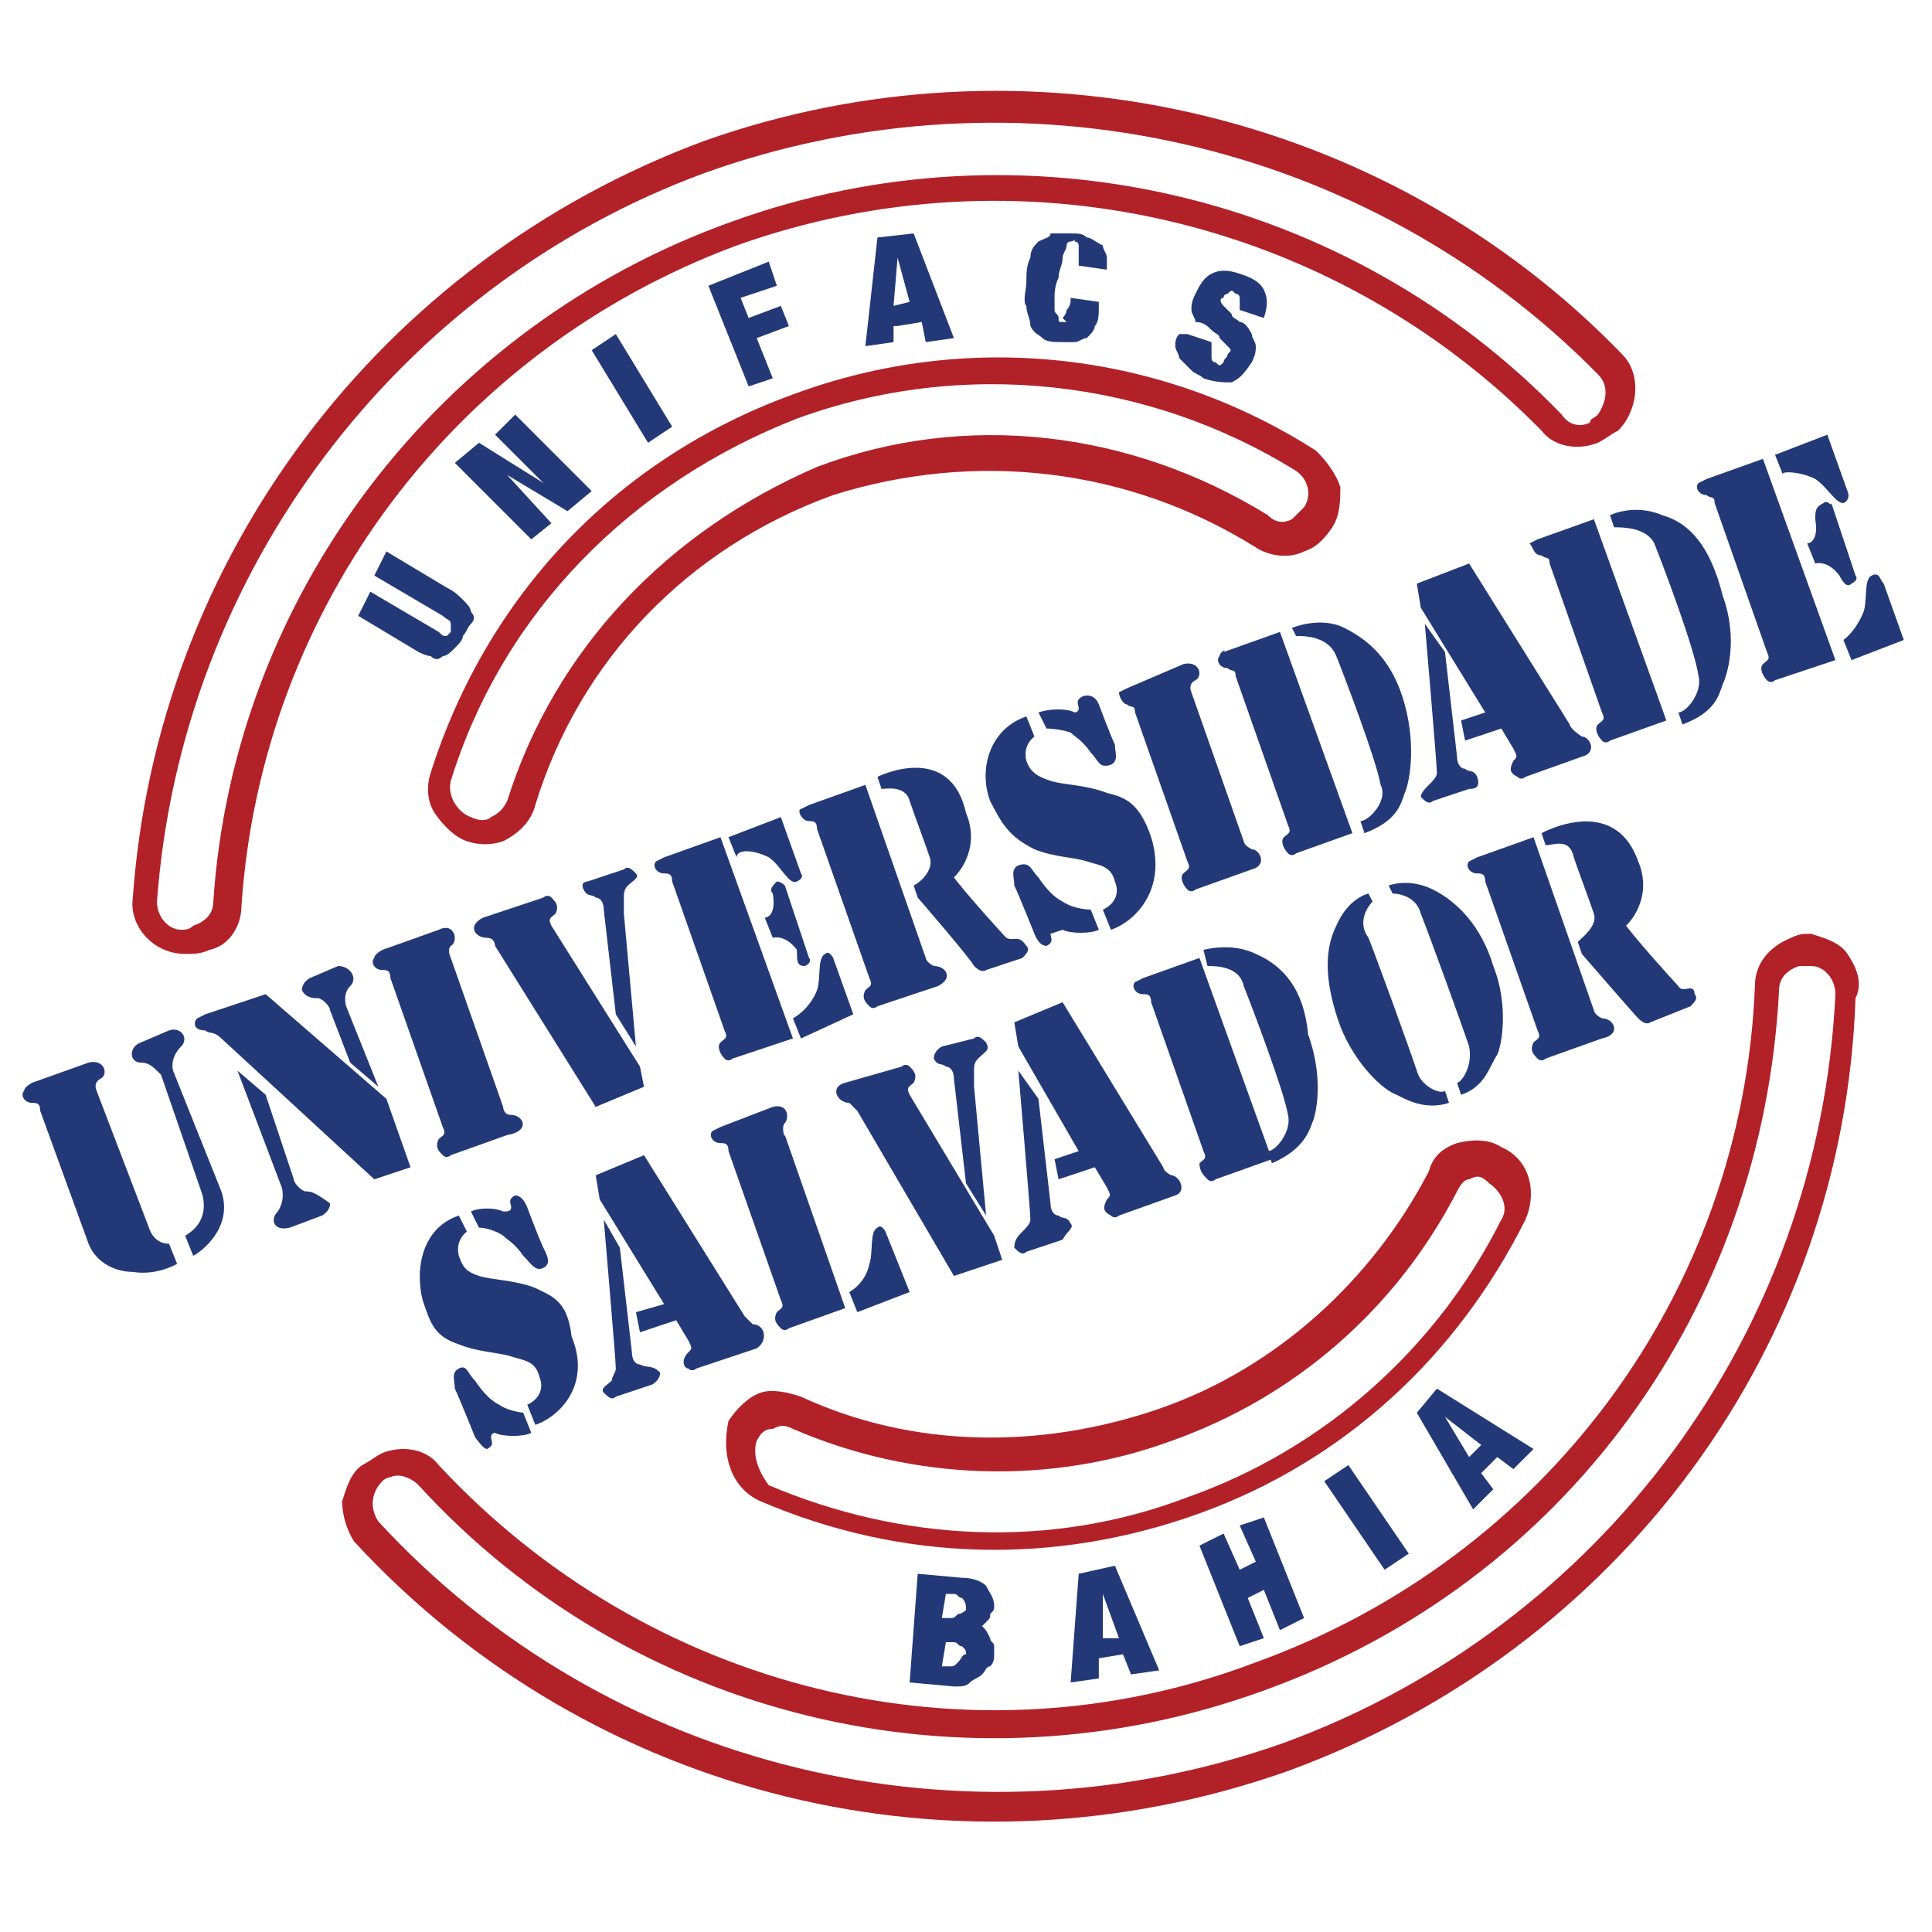 <?xml version="1.0" encoding="utf-8"?>
<!-- Generator: Adobe Illustrator 26.5.0, SVG Export Plug-In . SVG Version: 6.00 Build 0)  -->
<svg version="1.1" id="Camada_1" xmlns="http://www.w3.org/2000/svg" xmlns:xlink="http://www.w3.org/1999/xlink" x="0px" y="0px"
	 viewBox="0 0 48 48" style="enable-background:new 0 0 48 48;" xml:space="preserve">
<style type="text/css">
	.st0{fill:#B22128;}
	.st1{fill:#233977;}
</style>
<path class="st0" d="M18.3,6.1c7-2.5,14.8-0.7,20,4.6c0.3,0.4,0.9,0.5,1.4,0.3c0.2-0.1,0.3-0.2,0.5-0.3c0.5-0.5,0.6-1.4,0.1-1.9
	c-5.9-6.1-14.9-8.1-22.8-5.3C9.4,6.5,3.9,13.9,3.3,22.3c-0.1,0.7,0.5,1.4,1.3,1.4c0.2,0,0.4,0,0.6-0.1C5.7,23.5,6,23,6,22.5
	C6.5,15.1,11.3,8.7,18.3,6.1z M5.3,22.4c0,0.3-0.2,0.5-0.5,0.6c-0.1,0.1-0.2,0.1-0.3,0.1c-0.3,0-0.6-0.3-0.6-0.7
	c0.6-8.2,6-15.3,13.6-18.1C25.3,1.5,34,3.5,39.7,9.3c0.3,0.3,0.2,0.7,0,1c-0.1,0.1-0.2,0.1-0.2,0.2c-0.2,0.1-0.5,0.1-0.7-0.2
	c-5.3-5.5-13.4-7.4-20.6-4.8C10.9,8.1,5.8,14.8,5.3,22.4z"/>
<path class="st0" d="M45.9,23.7c-0.2-0.3-0.6-0.4-0.9-0.5c-0.2,0-0.3,0-0.5,0.1c-0.5,0.2-0.9,0.6-0.9,1.2
	c-0.3,7.6-5.2,14.2-12.4,16.8C24.1,44,16.1,42,10.9,36.4c-0.3-0.4-0.9-0.5-1.4-0.3c-0.2,0.1-0.3,0.2-0.5,0.3
	c-0.3,0.2-0.4,0.6-0.5,0.9c0,0.3,0.1,0.7,0.3,1c5.9,6.4,15,8.6,23.2,5.7c8.2-3,13.8-10.5,14.1-19.2C46.3,24.4,46.1,24,45.9,23.7z
	 M31.9,43.3C24,46.1,15.1,44,9.4,37.8c-0.2-0.3-0.2-0.7,0.1-1c0.1-0.1,0.2-0.1,0.2-0.1c0.2-0.1,0.5,0,0.7,0.2
	c5.3,5.8,13.6,7.8,21,5.1c7.5-2.7,12.4-9.5,12.8-17.4c0-0.3,0.2-0.5,0.5-0.6C44.8,24,44.9,24,45,24c0.3,0,0.6,0.3,0.6,0.7
	C45.2,33.1,39.8,40.4,31.9,43.3z"/>
<path class="st0" d="M31.2,13.6c0.3,0.2,0.8,0.3,1.2,0.1c0.3-0.1,0.5-0.3,0.7-0.6c0.2-0.3,0.2-0.7,0.2-1c-0.1-0.3-0.3-0.6-0.6-0.9
	c-3.9-2.5-8.7-3-13-1.4c-4.4,1.6-7.6,5-9,9.4c-0.1,0.3-0.1,0.7,0.1,1c0.2,0.3,0.5,0.6,0.8,0.7c0.3,0.1,0.6,0.1,0.9,0
	c0.4-0.2,0.7-0.5,0.8-0.9c1.1-3.6,3.8-6.4,7.4-7.7C24.2,11.2,28,11.6,31.2,13.6z M12.6,19.9c-0.1,0.2-0.2,0.3-0.4,0.4
	c-0.1,0.1-0.3,0.1-0.5,0c-0.3-0.1-0.6-0.5-0.5-0.9c1.3-4.2,4.5-7.4,8.6-9c4.1-1.5,8.7-1,12.4,1.3c0.3,0.2,0.4,0.6,0.2,0.9
	c-0.1,0.1-0.2,0.2-0.3,0.3c-0.2,0.1-0.4,0.1-0.6-0.1c-3.4-2.1-7.5-2.6-11.2-1.2C16.6,13.2,13.8,16.1,12.6,19.9z"/>
<path class="st0" d="M18.9,37.3c3.5,1.5,7.3,1.6,10.9,0.3c3.6-1.3,6.4-3.9,8.1-7.3c0.3-0.7,0.1-1.5-0.6-1.8
	c-0.3-0.2-0.7-0.2-1.1-0.1c-0.3,0.1-0.6,0.3-0.7,0.7c-1.4,2.7-3.8,4.9-6.7,5.9c-2.9,1-6.1,1-8.9-0.3c-0.3-0.1-0.7-0.2-1-0.1
	c-0.3,0.1-0.6,0.4-0.8,0.7C17.9,36.2,18.2,37,18.9,37.3z M18.8,35.8c0.1-0.2,0.2-0.3,0.4-0.3c0.2-0.1,0.3-0.1,0.5,0
	c3,1.3,6.4,1.4,9.4,0.3c3.1-1.1,5.6-3.3,7.1-6.2c0.1-0.2,0.2-0.3,0.3-0.3c0.2-0.1,0.3-0.1,0.5,0.1c0.3,0.2,0.5,0.6,0.3,0.9
	c-1.6,3.2-4.4,5.7-7.8,6.9c-3.4,1.3-7.1,1.1-10.4-0.3C18.8,36.5,18.7,36.1,18.8,35.8z"/>
<path class="st1" d="M12.4,34.9c-0.2-0.1-0.4-0.3-0.6-0.6c-0.2-0.2-0.2-0.4-0.4-0.3c-0.2,0.1-0.1,0.3-0.1,0.5
	c0.1,0.2,0.5,1.2,0.5,1.2S12,36,12.1,36c0.2-0.1,0.1-0.2,0.1-0.3s0.1-0.1,0.1-0.1c0.2,0.1,0.7,0.1,0.9,0l-0.2-0.5
	C13.1,35.1,12.7,35.1,12.4,34.9z"/>
<path class="st1" d="M21.8,30.5c-0.2,0.1-0.1,0.6-0.2,0.9c-0.1,0.5-0.5,0.7-0.5,0.7l0.2,0.5l1.3-0.5L22,30.6
	C22,30.6,21.9,30.4,21.8,30.5z"/>
<path class="st1" d="M41.7,24.5c-0.1-0.1-1-1.1-1.3-1.5c0.3-0.3,0.6-0.9,0.3-1.6c-0.6-1.7-2.4-0.7-2.4-0.7l0.1,0.3
	c0.2,0,0.6-0.2,0.7,0.3c0.1,0.3,0.4,1.1,0.5,1.4c0.1,0.3-0.3,0.6-0.4,0.7l0.1,0.3c0,0,1.3,1.5,1.4,1.6c0.2,0.2,0.3,0.1,0.3,0.1
	L42,25c0.1-0.1,0.2-0.2,0.1-0.3C42.1,24.4,41.8,24.7,41.7,24.5z"/>
<path class="st1" d="M4.3,26.6c0,0-0.1-0.3,0.2-0.6c0.2-0.2,0-0.5-0.3-0.4l-0.7,0.3c-0.3,0.1-0.3,0.5,0,0.5c0.2,0,0.3,0.1,0.5,0.3
	l1,2.9c0,0,0.3,0.7-0.4,1.1l0.2,0.5c0.2-0.1,1-0.7,0.7-1.6L4.3,26.6z"/>
<path class="st1" d="M3.7,30.5l-1.3-3.4c0,0-0.1-0.2,0.1-0.3c0.2-0.1,0.1-0.5-0.3-0.4l-1.4,0.5c0,0-0.2,0.1-0.2,0.2
	c-0.1,0.1,0,0.3,0.2,0.3c0.1,0,0.2,0,0.2,0.2l1.2,3.3c0.2,0.5,0.7,0.7,1.1,0.7c0.6,0.1,1.1-0.2,1.1-0.2l-0.2-0.5
	C3.8,30.9,3.7,30.5,3.7,30.5z"/>
<path class="st1" d="M7.6,29.6c-0.1,0-0.3-0.2-0.3-0.3l-0.7-2.1l-0.7-0.6l1.1,2.9c0,0,0.1,0.3-0.1,0.6c-0.2,0.2-0.1,0.5,0.3,0.4
	l0.8-0.3c0,0,0.2-0.1,0.2-0.3C7.8,29.6,7.7,29.6,7.6,29.6z"/>
<path class="st1" d="M7.9,24.8c0.1,0,0.3,0.2,0.3,0.3l0.5,1.3l0.7,0.6L8.6,25c0,0-0.1-0.3,0.1-0.5c0.2-0.2,0-0.5-0.3-0.5l-0.7,0.3
	c0,0-0.2,0.1-0.2,0.3C7.6,24.8,7.8,24.8,7.9,24.8z"/>
<path class="st1" d="M6.6,24.7l-1.5,0.5c0,0-0.2,0.1-0.2,0.1c-0.1,0.1-0.1,0.3,0.2,0.3c0.1,0.1,0.2,0,0.4,0.2l3.8,3.5l0.9-0.3
	l-0.6-1.7L6.6,24.7z"/>
<path class="st1" d="M12.7,27.7c-0.2,0-0.2-0.2-0.2-0.2l-1.3-3.7c0,0-0.1-0.2,0-0.3c0.2-0.1,0.1-0.6-0.3-0.4l-1.4,0.5
	c0,0-0.2,0.1-0.2,0.2c-0.1,0.1,0,0.3,0.2,0.3c0.1,0,0.2,0,0.2,0.2l1.3,3.7c0.1,0.2,0,0.2-0.1,0.3c-0.1,0.2,0,0.3,0.1,0.4
	c0.1,0.1,0.2,0,0.2,0l1.4-0.5C13.2,28.1,13,27.7,12.7,27.7z"/>
<path class="st1" d="M26.9,17.3c-0.2,0.1-0.1,0.2-0.1,0.3c0,0.1-0.1,0.1-0.1,0.1c-0.2-0.1-0.6-0.1-0.9,0l0.2,0.4c0,0,0.3,0,0.6,0.1
	c0.1,0.1,0.3,0.2,0.5,0.5c0.2,0.2,0.2,0.4,0.5,0.3c0.2-0.1,0.1-0.3,0.1-0.5c-0.1-0.2-0.4-1-0.4-1S27.2,17.2,26.9,17.3z"/>
<path class="st1" d="M26.4,23.1c0.2,0.1,0.7,0.1,0.9,0l-0.2-0.5c0,0-0.4,0-0.7-0.2c-0.2-0.1-0.4-0.3-0.6-0.6
	c-0.2-0.2-0.2-0.4-0.5-0.3c-0.2,0.1-0.1,0.3-0.1,0.5c0.1,0.2,0.5,1.2,0.5,1.2s0.1,0.3,0.3,0.3c0.2-0.1,0.1-0.2,0.1-0.3
	C26.4,23.1,26.4,23.1,26.4,23.1z"/>
<path class="st1" d="M25.7,21.1c0.5,0.2,1,0.2,1.3,0.3c0.3,0.1,0.6,0.1,0.7,0.5c0.2,0.5-0.3,0.7-0.3,0.7l0.2,0.5
	c0.6-0.2,1.4-1,1-2.3c-0.3-0.9-0.7-1-1.1-1.1c-0.5-0.2-1.1-0.2-1.4-0.3c-0.3-0.1-0.5-0.2-0.6-0.5c-0.1-0.4,0.2-0.6,0.2-0.6l-0.2-0.5
	c-0.9,0.3-1.2,1.3-0.9,2.1C24.9,20.5,25.1,20.8,25.7,21.1z"/>
<path class="st1" d="M28,17.5c0.1,0.1,0.2,0,0.2,0.2l1.3,3.7c0.1,0.2,0,0.2-0.1,0.3c-0.1,0.1,0,0.3,0.1,0.4c0.1,0.1,0.2,0,0.2,0
	l1.4-0.5c0.4-0.1,0.2-0.5,0-0.5c-0.2-0.1-0.2-0.2-0.2-0.2l-1.3-3.7c0,0-0.1-0.2,0.1-0.3c0.2-0.1,0.1-0.5-0.3-0.4L28,17.1
	c0,0-0.2,0.1-0.2,0.1C27.8,17.3,27.9,17.5,28,17.5z"/>
<path class="st1" d="M18,26.3c0.1,0.1,0.2,0,0.2,0l1.5-0.5l-1.8-5l-1.4,0.5c0,0-0.2,0.1-0.2,0.1c-0.1,0.1,0,0.3,0.2,0.3
	c0.1,0,0.2,0,0.2,0.2l1.3,3.7c0.1,0.2,0,0.2-0.1,0.3C17.8,26,17.9,26.2,18,26.3z"/>
<path class="st1" d="M19.1,21.3c0.3,0.2,0.5,0.7,0.7,0.6c0.2-0.1,0.1-0.2,0.1-0.2l-0.5-1.4l-1.3,0.5l0.2,0.5
	C18.3,21.1,18.7,21.1,19.1,21.3z"/>
<path class="st1" d="M20,24c0.2-0.1,0.1-0.2,0.1-0.2L19.5,22c0,0-0.1-0.1-0.2-0.1c-0.1,0.1-0.2,0.2-0.1,0.3c0.1,0.6-0.2,0.6-0.2,0.6
	l0.2,0.5c0,0,0.3-0.1,0.6,0.3C19.8,23.9,19.8,24,20,24z"/>
<path class="st1" d="M21.2,25.2l-0.5-1.4c0,0-0.1-0.2-0.2-0.1c-0.2,0.1-0.1,0.6-0.2,0.9c-0.2,0.5-0.6,0.7-0.6,0.7l0.2,0.5L21.2,25.2
	z"/>
<path class="st1" d="M30.3,16.3c-0.1,0.1,0,0.3,0.2,0.3c0.1,0.1,0.2,0,0.2,0.2l1.3,3.7c0.1,0.2,0,0.2-0.1,0.3
	c-0.1,0.1,0,0.3,0.1,0.4c0.1,0.1,0.2,0,0.2,0l1.4-0.5l-1.8-5l-1.4,0.5C30.5,16.1,30.3,16.2,30.3,16.3z"/>
<path class="st1" d="M33.2,16.3c0.2,0.5,1,2.6,1.1,3.2c0.2,0.4-0.3,0.9-0.5,0.9l0.1,0.3c0.8-0.3,0.9-0.7,1-1c0.1-0.2,0.3-1.1,0-2.2
	s-0.9-1.6-1.5-1.9c-0.6-0.3-1.3,0-1.3,0l0.1,0.2C32.4,15.8,33,15.8,33.2,16.3z"/>
<path class="st1" d="M38.3,13.8c0.1,0.1,0.2,0,0.2,0.2l1.3,3.7c0.1,0.2,0,0.2-0.1,0.3c-0.1,0.1,0,0.3,0.1,0.4c0.1,0.1,0.2,0,0.2,0
	l1.4-0.5l-1.8-5l-1.4,0.5c0,0-0.2,0.1-0.2,0.1C38.1,13.6,38.1,13.8,38.3,13.8z"/>
<path class="st1" d="M41.3,12.8c-0.7-0.3-1.3,0-1.3,0l0.1,0.3c0.2,0,0.8,0,1,0.4c0.2,0.5,1,2.6,1.1,3.3c0.1,0.4-0.3,0.9-0.5,0.9
	l0.1,0.3c0.8-0.3,0.9-0.7,1-1c0.1-0.2,0.4-1.1,0-2.2C42.5,13.6,42,13,41.3,12.8z"/>
<path class="st1" d="M36.9,17.7l-0.6,0.2l0.1,0.5l0.9-0.3l0.3,0.5c0.1,0.2,0.1,0.2,0,0.3c-0.1,0.2-0.1,0.3,0.1,0.4
	c0.1,0.1,0.2,0,0.2,0l1.4-0.5c0.4-0.1,0.2-0.5,0-0.5C39,18.1,39,18,39,18L36.5,14l-1.3,0.5l0.1,0.6L36.9,17.7z"/>
<path class="st1" d="M36.7,19.3c-0.1-0.2-0.2-0.1-0.3-0.2c-0.1,0-0.2-0.1-0.2-0.3l-0.3-2.6l-0.5-0.7c0,0,0.3,3.5,0.3,3.7
	c0,0.1-0.1,0.2-0.2,0.3c-0.1,0.1-0.2,0.2-0.2,0.3c0.1,0.1,0.2,0.2,0.3,0.1l0.9-0.3C36.6,19.6,36.8,19.6,36.7,19.3z"/>
<path class="st1" d="M15.9,26.5L13.7,23c-0.1-0.2,0-0.2,0.1-0.3c0.1-0.2,0-0.3-0.1-0.4c-0.1-0.1-0.2,0-0.2,0L12,22.8
	c-0.4,0.2-0.2,0.5,0.1,0.5c0.2,0,0.2,0.2,0.2,0.2l2.5,4L16,27L15.9,26.5z"/>
<path class="st1" d="M14.5,22.1c0.1,0.2,0.2,0.1,0.3,0.2c0.1,0,0.2,0.1,0.2,0.3l0.3,2.6l0.5,0.8l-0.3-3.3c0,0,0-0.3,0-0.4
	c0-0.1,0-0.2,0.1-0.3c0.1-0.1,0.3-0.2,0.2-0.3c-0.1-0.1-0.2-0.2-0.3-0.1l-0.9,0.3C14.6,21.9,14.4,21.9,14.5,22.1z"/>
<path class="st1" d="M21.8,19.3l0.1,0.3c0.1,0,0.6-0.1,0.7,0.3c0.1,0.3,0.4,1.1,0.5,1.4c0.1,0.3-0.2,0.6-0.4,0.7l0.1,0.3
	c0,0,1.3,1.5,1.4,1.7c0.2,0.2,0.3,0.1,0.3,0.1l0.9-0.3c0.1-0.1,0.2-0.2,0.1-0.3c-0.2-0.3-0.3-0.1-0.5-0.2c-0.1-0.1-1-1.1-1.3-1.5
	c0.3-0.3,0.6-0.9,0.3-1.6C23.6,18.4,21.8,19.3,21.8,19.3z"/>
<path class="st1" d="M20.1,20.4c0.1,0,0.2,0,0.2,0.2l1.3,3.7c0.1,0.2,0,0.2-0.1,0.3c-0.1,0.2,0,0.3,0.1,0.4c0.1,0.1,0.2,0,0.2,0
	l1.5-0.5c0.4-0.2,0.2-0.5-0.1-0.5c-0.2-0.1-0.2-0.2-0.2-0.2l-1.5-4.3l-1.4,0.5c0,0-0.2,0.1-0.2,0.1C19.8,20.1,19.9,20.4,20.1,20.4z"
	/>
<path class="st1" d="M42.4,11.9c0,0-0.2,0.1-0.2,0.1c-0.1,0.1,0,0.3,0.2,0.3c0.1,0.1,0.2,0,0.2,0.2l1.3,3.7c0.1,0.2,0,0.2-0.1,0.3
	c-0.1,0.1,0,0.3,0.1,0.4c0.1,0.1,0.2,0,0.2,0l1.5-0.5l-1.8-5L42.4,11.9z"/>
<path class="st1" d="M45.1,11.9c0.3,0.2,0.5,0.6,0.7,0.6c0.2-0.1,0.1-0.3,0.1-0.3l-0.5-1.4l-1.3,0.5l0.2,0.5
	C44.2,11.7,44.7,11.7,45.1,11.9z"/>
<path class="st1" d="M45.3,12.5c-0.2,0.1-0.2,0.2-0.2,0.4c0.1,0.6-0.2,0.6-0.2,0.6l0.2,0.5c0,0,0.3-0.1,0.6,0.3
	c0.1,0.2,0.2,0.3,0.3,0.2c0.2-0.1,0.1-0.2,0.1-0.2l-0.6-1.8C45.5,12.6,45.4,12.4,45.3,12.5z"/>
<path class="st1" d="M46.5,14.3c-0.2,0.1-0.1,0.6-0.2,0.9c-0.2,0.5-0.5,0.7-0.5,0.7l0.2,0.5l1.3-0.5l-0.5-1.4
	C46.7,14.4,46.7,14.2,46.5,14.3z"/>
<path class="st1" d="M12.5,30.1c-0.2-0.1-0.6-0.1-0.8,0l0.2,0.4c0,0,0.3,0,0.6,0.2c0.1,0.1,0.3,0.2,0.5,0.5c0.2,0.2,0.3,0.4,0.5,0.3
	c0.2-0.1,0.1-0.3,0-0.5c-0.1-0.2-0.4-1-0.4-1s-0.1-0.3-0.3-0.3c-0.2,0.1-0.1,0.2-0.1,0.3S12.6,30.1,12.5,30.1z"/>
<path class="st1" d="M13.3,32c-0.5-0.2-1.1-0.2-1.4-0.3c-0.3-0.1-0.4-0.2-0.5-0.5c-0.1-0.4,0.2-0.6,0.2-0.6l-0.2-0.4
	c-0.9,0.3-1.1,1.3-0.9,2.1c0.2,0.6,0.3,0.9,0.9,1.1c0.5,0.2,1,0.2,1.3,0.3c0.3,0.1,0.6,0.1,0.7,0.5c0.2,0.5-0.3,0.7-0.3,0.7l0.2,0.5
	c0.6-0.2,1.4-1,0.9-2.2C14.1,32.3,13.7,32.2,13.3,32z"/>
<path class="st1" d="M22.6,27.2c-0.1-0.2,0-0.2,0.1-0.3c0.1-0.2,0-0.3-0.1-0.4c-0.1-0.1-0.2,0-0.2,0L21,26.9
	c-0.4,0.1-0.2,0.5,0.1,0.5c0.1,0.1,0.2,0.2,0.2,0.2l2.4,4.1l1.2-0.4l-0.2-0.6L22.6,27.2z"/>
<path class="st1" d="M24.5,25.9c-0.1-0.1-0.2-0.2-0.3-0.1L23.4,26c0,0-0.2,0.1-0.2,0.3c0.1,0.2,0.2,0.1,0.3,0.2
	c0.1,0,0.2,0.1,0.2,0.3l0.3,2.6l0.5,0.8L24.2,27c0,0,0-0.3,0-0.4c0-0.1,0-0.2,0.1-0.3C24.5,26.1,24.6,26.1,24.5,25.9z"/>
<path class="st1" d="M30,29.3c0.1,0.1,0.2,0,0.2,0l1.4-0.5l-1.8-5l-1.4,0.5c0,0-0.2,0.1-0.2,0.1c-0.1,0.1,0,0.3,0.2,0.3
	c0.1,0,0.2,0,0.2,0.2l1.3,3.7c0.1,0.2,0,0.2-0.1,0.3C29.8,29.1,29.9,29.2,30,29.3z"/>
<path class="st1" d="M31.2,23.7c-0.6-0.3-1.3-0.1-1.3-0.1L30,24c0.2,0,0.8,0,0.9,0.5c0.2,0.5,1,2.6,1.1,3.2c0.1,0.4-0.3,0.9-0.5,0.9
	l0.1,0.3c0.7-0.3,0.9-0.7,1-1c0.1-0.2,0.3-1.1-0.1-2.2C32.4,24.6,31.9,24,31.2,23.7z"/>
<path class="st1" d="M36.2,26.9l0.1,0.3c0.6-0.2,0.7-0.7,0.9-1c0.1-0.2,0.3-1.2-0.1-2.2c-0.3-1-0.9-1.6-1.5-1.9
	c-0.6-0.3-1.1-0.1-1.1-0.1l0.1,0.2c0.2,0,0.6,0.1,0.7,0.5c0.2,0.5,1,2.7,1.2,3.3C36.6,26.5,36.3,26.9,36.2,26.9z"/>
<path class="st1" d="M34.1,22.4L34,22.2c0,0-0.5,0.1-0.8,0.8c-0.3,0.6-0.3,1.4,0.1,2.5c0.4,1,1.1,1.6,1.4,1.7
	c0.2,0.1,0.7,0.4,1.3,0.2l-0.1-0.3c-0.1,0.1-0.6-0.1-0.7-0.5c-0.2-0.6-1-2.8-1.2-3.3C33.7,22.9,34,22.5,34.1,22.4z"/>
<path class="st1" d="M19.5,27.9c0.1-0.1,0.1-0.5-0.3-0.4L17.9,28c0,0-0.2,0.1-0.2,0.1c-0.1,0.1,0,0.3,0.2,0.3c0.1,0,0.2,0,0.2,0.2
	l1.3,3.7c0.1,0.2,0,0.2-0.1,0.3c-0.1,0.2,0,0.3,0.1,0.4c0.1,0.1,0.2,0,0.2,0l1.4-0.5l-1.5-4.3C19.5,28.3,19.4,28,19.5,27.9z"/>
<path class="st1" d="M18.7,32.9c-0.1-0.1-0.2-0.2-0.2-0.2l-2.5-4l-1.2,0.5l0.1,0.6l1.6,2.6l-0.7,0.2l0.1,0.5l0.9-0.3l0.3,0.5
	c0.1,0.2,0.1,0.2,0,0.3C16.9,33.8,17,34,17.1,34c0.1,0.1,0.2,0,0.2,0l1.5-0.5C19.1,33.3,19,32.9,18.7,32.9z"/>
<path class="st1" d="M15.9,33.9c-0.1,0-0.2-0.1-0.2-0.3l-0.3-2.6l-0.4-0.7c0,0,0.3,3.5,0.3,3.7c0,0.1-0.1,0.2-0.1,0.3
	c-0.1,0.1-0.3,0.2-0.2,0.3c0.1,0.1,0.2,0.2,0.3,0.1l0.9-0.3c0,0,0.2-0.1,0.2-0.3C16.2,33.9,16.1,34,15.9,33.9z"/>
<path class="st1" d="M39.8,25.3c-0.2-0.1-0.2-0.2-0.2-0.2l-1.5-4.3l-1.4,0.5c0,0-0.2,0.1-0.2,0.1c-0.1,0.1,0,0.3,0.2,0.3
	c0.1,0,0.2,0,0.2,0.2l1.3,3.7c0.1,0.2,0,0.2-0.1,0.3c-0.1,0.2,0,0.3,0.1,0.4c0.1,0.1,0.2,0,0.2,0l1.4-0.5
	C40.3,25.7,40.1,25.3,39.8,25.3z"/>
<path class="st1" d="M29.1,29.2c-0.2-0.1-0.2-0.2-0.2-0.2l-2.5-4.1l-1.2,0.5l0.1,0.6l1.5,2.6l-0.6,0.2l0.1,0.5l0.9-0.3l0.3,0.5
	c0.1,0.2,0.1,0.2,0,0.3c-0.1,0.2-0.1,0.3,0.1,0.4c0.1,0.1,0.2,0,0.2,0l1.4-0.5C29.5,29.6,29.3,29.2,29.1,29.2z"/>
<path class="st1" d="M26.6,30.4c-0.1-0.2-0.2-0.1-0.3-0.2c-0.1,0-0.2-0.1-0.2-0.3l-0.3-2.6l-0.5-0.7c0,0,0.3,3.5,0.3,3.7
	c0,0.1-0.1,0.2-0.2,0.3c-0.1,0.1-0.2,0.2-0.2,0.4c0.1,0.1,0.2,0.2,0.3,0.1l0.9-0.3C26.5,30.6,26.7,30.5,26.6,30.4z"/>
<path class="st1" d="M10.7,16.3c0.1,0.1,0.2,0.1,0.3,0c0.1,0,0.2-0.1,0.3-0.2c0.1-0.1,0.2-0.2,0.2-0.3c0.1-0.1,0.1-0.2,0.2-0.3
	c0.1-0.1,0.1-0.2,0-0.3c0-0.1-0.1-0.2-0.2-0.3c-0.1-0.1-0.2-0.2-0.4-0.3l-1.5-0.9l-0.3,0.6l1.7,1c0.1,0.1,0.2,0.1,0.2,0.2
	c0,0.1,0,0.1,0,0.2c-0.1,0.1-0.1,0.1-0.1,0.1c-0.1,0-0.1,0-0.2-0.1l-1.7-1l-0.3,0.6l1.5,0.9C10.4,16.2,10.6,16.3,10.7,16.3z"/>
<path class="st1" d="M13.7,13l-1.1-1.2l1.5,0.9l0.6-0.5l-1.9-1.9l-0.5,0.5l1.2,1.2L11.9,11l-0.6,0.5l1.9,1.9L13.7,13z"/>
<path class="st1" d="M15.3,8.3l-0.6,0.4l1.4,2.3l0.6-0.4L15.3,8.3z"/>
<path class="st1" d="M19.2,9.4l-0.4-1l0.8-0.3l-0.2-0.5l-0.8,0.3l-0.2-0.5l0.9-0.3l-0.2-0.6l-1.5,0.6l1,2.5L19.2,9.4z"/>
<path class="st1" d="M22.3,8.1L22.9,8L23,8.5l0.7-0.1l-1-2.6l-0.9,0.1l-0.3,2.7l0.7-0.1V8.1z M22.3,6.4l0.3,1.1l-0.4,0.1L22.3,6.4z"
	/>
<path class="st1" d="M25.9,8.4c0.1,0.1,0.3,0.1,0.5,0.1c0.1,0,0.2,0,0.3,0c0.1,0,0.2-0.1,0.3-0.1c0.1-0.1,0.2-0.2,0.2-0.3
	c0.1-0.1,0.1-0.3,0.1-0.5V7.5l-0.7-0.1c0,0.1,0,0.2-0.1,0.3c0,0.1-0.1,0.2-0.1,0.2C26.5,8,26.5,8,26.5,8c-0.1,0-0.1,0-0.1,0
	c-0.1,0-0.1,0-0.1-0.1c0-0.1-0.1-0.1-0.1-0.2c0-0.1,0-0.2,0-0.3c0-0.1,0-0.3,0.1-0.5c0-0.2,0.1-0.3,0.1-0.5c0-0.1,0.1-0.2,0.1-0.3
	c0-0.1,0.1-0.1,0.1-0.1c0.1,0,0.1-0.1,0.1,0c0.1,0,0.1,0.1,0.1,0.1c0,0.1,0,0.2,0,0.3v0.2l0.7,0.1V6.7c0-0.1,0-0.2,0-0.3
	s-0.1-0.2-0.1-0.3C27.2,6,27.1,5.9,27,5.9c-0.1-0.1-0.2-0.1-0.4-0.1c-0.2,0-0.3,0-0.5,0C26.1,5.9,26,5.9,25.8,6
	c-0.1,0.1-0.2,0.2-0.2,0.4c-0.1,0.2-0.1,0.4-0.1,0.6c0,0.2-0.1,0.5,0,0.6c0,0.2,0.1,0.3,0.1,0.5C25.7,8.3,25.8,8.3,25.9,8.4z"/>
<path class="st1" d="M29.6,9.2c0.1,0.1,0.2,0.1,0.3,0.2c0.3,0.1,0.5,0.1,0.7,0.1c0.2-0.1,0.3-0.2,0.5-0.5c0.1-0.2,0.1-0.3,0.1-0.4
	c0-0.1-0.1-0.2-0.1-0.3C31,8.1,30.9,8,30.8,8c-0.1-0.1-0.2-0.1-0.2-0.2c-0.1-0.1-0.1-0.1-0.2-0.2c-0.1-0.1-0.1-0.2,0-0.2
	c0-0.1,0.1-0.1,0.1-0.1c0.1-0.1,0.1-0.1,0.2,0c0.1,0,0.1,0.1,0.1,0.1c0,0.1,0,0.1,0,0.2v0.1l0.6,0.2c0.1-0.3,0.1-0.5,0-0.7
	c-0.1-0.2-0.3-0.3-0.6-0.4c-0.3-0.1-0.5-0.1-0.7,0c-0.2,0.1-0.3,0.3-0.4,0.5c-0.1,0.2-0.1,0.3-0.1,0.4c0,0.1,0.1,0.2,0.1,0.3
	C29.9,8,30,8.1,30.1,8.2c0.1,0.1,0.2,0.1,0.2,0.2c0.1,0.1,0.1,0.1,0.2,0.2c0.1,0.1,0.1,0.1,0,0.2c0,0.1-0.1,0.1-0.1,0.2
	c-0.1,0.1-0.1,0.1-0.2,0c-0.1,0-0.1-0.1-0.1-0.1c0-0.1,0-0.1,0-0.2V8.5l-0.6-0.2h-0.2c-0.1,0.1-0.1,0.2-0.1,0.3s0.1,0.2,0.1,0.3
	C29.4,9,29.5,9.1,29.6,9.2z"/>
<path class="st1" d="M24.4,40.4c0.1-0.1,0.1-0.1,0.1-0.1c0.1-0.1,0.1-0.1,0.1-0.2c0.1-0.1,0.1-0.1,0.1-0.2c0-0.2-0.1-0.3-0.2-0.5
	c-0.1-0.1-0.3-0.2-0.6-0.2l-1.1-0.1l-0.2,2.7l1.1,0.1c0.2,0,0.3,0,0.4-0.1c0.1-0.1,0.2-0.1,0.3-0.2c0.1-0.1,0.1-0.2,0.2-0.2
	c0.1-0.1,0.1-0.2,0.1-0.3c0-0.1,0-0.1,0-0.2c0-0.1-0.1-0.1-0.1-0.2C24.5,40.5,24.5,40.5,24.4,40.4c0,0-0.1,0-0.2,0
	C24.2,40.4,24.4,40.4,24.4,40.4z M23.8,41.3c-0.1,0.1-0.1,0.1-0.2,0.1h-0.2l0.1-0.6h0.2c0.1,0,0.1,0.1,0.2,0.1
	c0.1,0.1,0.1,0.1,0.1,0.2C23.9,41.1,23.9,41.2,23.8,41.3z M23.8,40.1c-0.1,0.1-0.1,0.1-0.2,0.1h-0.2l0.1-0.6h0.2
	c0.1,0,0.1,0.1,0.2,0.1C24,39.8,24,39.9,24,40C24,40,23.9,40.1,23.8,40.1z"/>
<path class="st1" d="M26.8,39.1l-0.2,2.7l0.7-0.1v-0.5l0.6-0.1l0.2,0.5l0.7-0.1l-1.1-2.6L26.8,39.1z M27.4,40.7v-1.1l0.4,1.1
	L27.4,40.7z"/>
<path class="st1" d="M30.8,37.9l0.4,0.9L30.8,39l-0.4-0.9l-0.6,0.3l1,2.5l0.6-0.2l-0.4-1l0.4-0.2l0.4,1l0.6-0.3l-1-2.5L30.8,37.9z"
	/>
<path class="st1" d="M33.5,36.4l-0.6,0.4l1.5,2.2l0.6-0.4L33.5,36.4z"/>
<path class="st1" d="M35.2,35.1l1.4,2.4l0.5-0.5l-0.3-0.4l0.4-0.4l0.4,0.3l0.5-0.5l-2.4-1.5L35.2,35.1z M35.9,35.2l0.9,0.7l-0.3,0.3
	L35.9,35.2z"/>
</svg>

